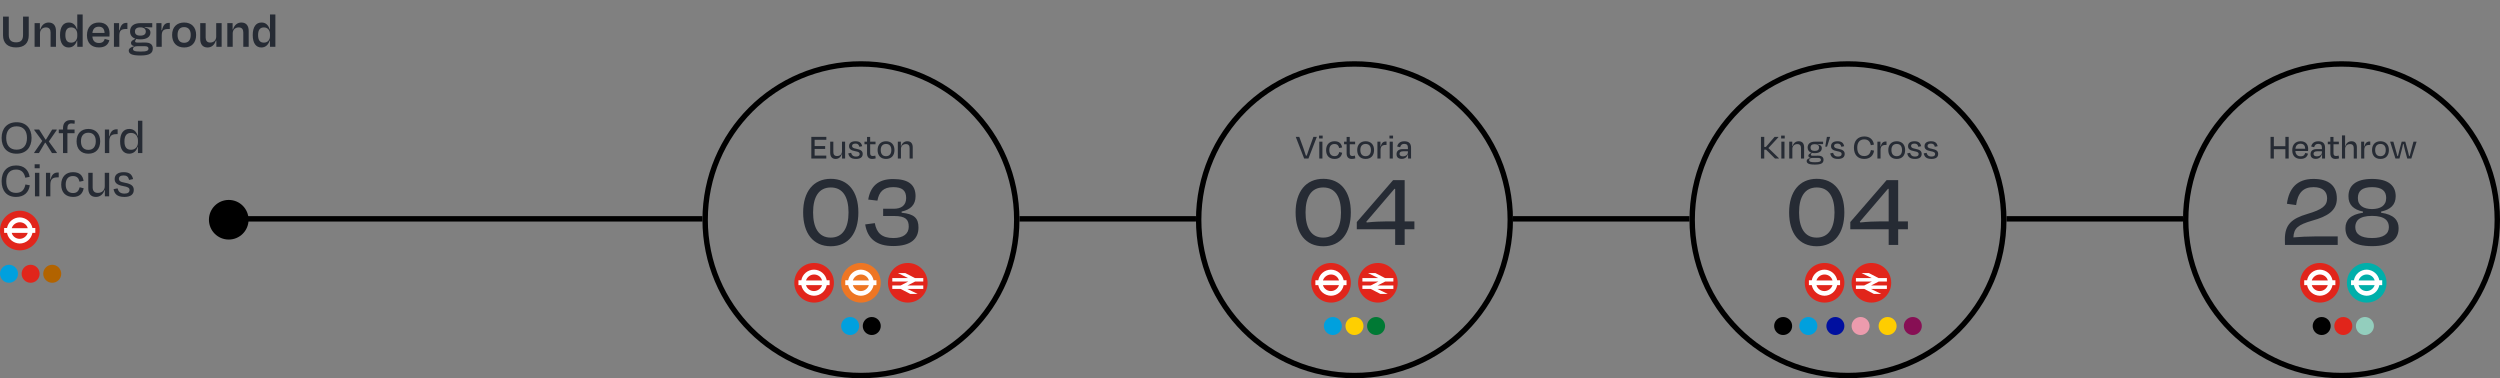 <svg width="1388" height="210" viewBox="0 0 1388 210" fill="none" xmlns="http://www.w3.org/2000/svg">
<rect x="0" y="0" width="1388" height="210" fill="#808080" stroke="none"/>
<line x1="127" y1="121.5" x2="390" y2="121.5" stroke="black" stroke-width="3"/>
<path d="M450.445 88V76H458.785V77.62H452.285V81.1H458.125V82.7H452.285V86.38H458.765V88H450.445ZM467.509 88V85.56H467.349C466.829 87.22 465.589 88.24 463.969 88.24C461.869 88.24 460.929 86.86 460.929 84.82V78.66H462.669V84.4C462.669 85.7 463.209 86.64 464.709 86.64C466.369 86.64 467.469 85.6 467.469 84V78.66H469.209V88H467.509ZM475.274 88.24C472.354 88.24 471.334 87.02 470.954 85.16L472.534 84.84C472.854 86.06 473.534 86.92 475.294 86.92C476.614 86.92 477.274 86.42 477.294 85.52C477.294 84.64 476.674 84.26 474.714 83.92C472.294 83.48 471.394 82.62 471.394 81.14C471.394 79.5 472.594 78.42 474.974 78.42C477.434 78.42 478.294 79.48 478.714 81.16L477.114 81.5C476.814 80.2 476.154 79.72 474.934 79.72C473.694 79.72 473.074 80.22 473.074 81.04C473.074 81.78 473.554 82.3 475.394 82.6C478.074 83.08 478.974 83.96 478.974 85.46C478.974 87.12 477.874 88.24 475.274 88.24ZM481.374 85.22V80.1H479.954V78.66H481.374V76.04H483.114V78.66H486.094V80.1H483.114V85.02C483.114 86.08 483.514 86.62 484.554 86.62C485.054 86.62 485.474 86.52 485.974 86.38L486.194 87.92C485.554 88.12 485.054 88.24 484.194 88.24C482.234 88.24 481.374 86.96 481.374 85.22ZM491.925 88.24C488.965 88.24 487.245 86.34 487.245 83.3C487.245 80.24 489.085 78.42 491.925 78.42C494.745 78.42 496.605 80.24 496.605 83.3C496.605 86.34 494.885 88.24 491.925 88.24ZM491.925 79.92C490.005 79.92 488.985 81.18 488.985 83.28C488.985 85.38 489.925 86.72 491.905 86.72C493.885 86.72 494.865 85.38 494.865 83.28C494.865 81.18 493.845 79.92 491.925 79.92ZM500.21 82.66V88H498.47V78.66H500.17V81.08H500.35C500.87 79.42 502.11 78.42 503.73 78.42C505.81 78.42 506.75 79.78 506.75 81.82V88H505.01V82.24C505.01 80.96 504.49 80 502.99 80C501.33 80 500.21 81.06 500.21 82.66Z" fill="#262B34"/>
<path d="M461.265 104.08C454.485 104.08 451.425 109.54 451.425 117.94C451.425 126.28 454.425 131.92 461.205 131.92C468.045 131.92 471.105 126.28 471.105 117.94C471.105 109.54 468.045 104.08 461.265 104.08ZM461.265 99.28C470.985 99.28 476.565 106.42 476.565 117.94C476.565 129.4 471.105 136.72 461.265 136.72C451.365 136.72 445.905 129.4 445.905 117.94C445.905 106.42 451.605 99.28 461.265 99.28ZM495.958 136.6C486.718 136.6 481.618 132.58 480.358 124.6L485.698 123.88C486.658 129.22 489.478 132.16 496.018 132.16C501.598 132.16 504.538 129.76 504.538 125.86C504.538 121.9 502.798 119.92 496.438 119.92H490.318V115.9H496.258C500.158 115.9 503.098 114.22 503.098 109.96C503.098 105.64 500.758 103.9 495.898 103.9C490.318 103.9 488.038 106.66 487.138 111.4L482.038 110.8C483.178 103.84 487.198 99.4 495.838 99.4C504.238 99.4 508.318 102.46 508.318 108.94C508.318 113.68 505.558 116.38 500.578 117.46V118.12C507.718 118.78 509.938 121.24 509.938 126.34C509.938 132.52 505.798 136.6 495.958 136.6Z" fill="#262B34"/>
<circle cx="478" cy="122" r="86.5" stroke="black" stroke-width="3"/>
<circle cx="472" cy="181" r="5" fill="#00A0DE"/>
<circle cx="484" cy="181" r="5" fill="black"/>
<path d="M726.461 88H724.061L719.401 76H721.361L723.641 82.24C724.121 83.56 724.641 85.12 725.021 86.38H725.521C725.921 85.1 726.461 83.58 726.941 82.24L729.201 76H731.101L726.461 88ZM734.343 76.86H732.343V75.28H734.343V76.86ZM734.203 88H732.463V78.66H734.203V88ZM743.513 82.2C743.193 80.82 742.553 79.96 740.873 79.96C739.113 79.96 738.033 81.1 738.033 83.34C738.033 85.4 739.053 86.7 740.953 86.7C742.673 86.7 743.233 85.66 743.573 84.4L745.173 84.82C744.753 86.96 743.473 88.24 740.973 88.24C738.033 88.24 736.253 86.46 736.253 83.36C736.253 80.26 738.113 78.42 740.913 78.42C743.533 78.42 744.753 79.66 745.133 81.86L743.513 82.2ZM747.648 85.22V80.1H746.228V78.66H747.648V76.04H749.388V78.66H752.368V80.1H749.388V85.02C749.388 86.08 749.788 86.62 750.828 86.62C751.328 86.62 751.748 86.52 752.248 86.38L752.468 87.92C751.828 88.12 751.328 88.24 750.468 88.24C748.508 88.24 747.648 86.96 747.648 85.22ZM758.199 88.24C755.239 88.24 753.519 86.34 753.519 83.3C753.519 80.24 755.359 78.42 758.199 78.42C761.019 78.42 762.879 80.24 762.879 83.3C762.879 86.34 761.159 88.24 758.199 88.24ZM758.199 79.92C756.279 79.92 755.259 81.18 755.259 83.28C755.259 85.38 756.199 86.72 758.179 86.72C760.159 86.72 761.139 85.38 761.139 83.28C761.139 81.18 760.119 79.92 758.199 79.92ZM766.483 88H764.743V78.66H766.423V81.3L766.563 81.32C767.043 79.28 768.003 78.56 769.443 78.56H769.803V80.48H769.323C767.303 80.48 766.483 81.28 766.483 83.38V88ZM773.425 76.86H771.425V75.28H773.425V76.86ZM773.285 88H771.545V78.66H773.285V88ZM778.855 86.8C780.575 86.8 781.675 85.84 781.675 84.52V84H778.935C777.715 84 777.015 84.48 777.015 85.4C777.015 86.14 777.475 86.8 778.855 86.8ZM781.755 88V85.78H781.575C781.115 87.32 779.915 88.2 778.255 88.2C776.495 88.2 775.355 87.4 775.355 85.6C775.355 83.98 776.395 82.8 778.675 82.8H781.675V82.04C781.675 80.64 781.135 79.88 779.615 79.88C778.355 79.88 777.655 80.5 777.355 81.74L775.715 81.34C776.095 79.54 777.435 78.44 779.675 78.44C782.275 78.44 783.415 79.7 783.415 82.02V88H781.755Z" fill="#262B34"/>
<path d="M734.679 104.08C727.899 104.08 724.839 109.54 724.839 117.94C724.839 126.28 727.839 131.92 734.619 131.92C741.459 131.92 744.519 126.28 744.519 117.94C744.519 109.54 741.459 104.08 734.679 104.08ZM734.679 99.28C744.399 99.28 749.979 106.42 749.979 117.94C749.979 129.4 744.519 136.72 734.679 136.72C724.779 136.72 719.319 129.4 719.319 117.94C719.319 106.42 725.019 99.28 734.679 99.28ZM785.272 127.3H779.872V136H774.592V127.3H753.292V123.28L773.452 100H779.872V122.92H785.272V127.3ZM769.732 122.92H774.592V104.92L774.232 104.8L758.572 123.1L758.812 123.52C762.592 123.1 766.792 122.92 769.732 122.92Z" fill="#262B34"/>
<circle cx="752" cy="122" r="86.5" stroke="black" stroke-width="3"/>
<g clip-path="url(#clip0_2230_816)">
<path d="M728 157C728 150.9 732.9 146 739 146C745.1 146 750 150.9 750 157C750 163.1 745.1 168 739 168C732.9 168 728 163.1 728 157Z" fill="#E1251B"/>
<path d="M734.5 158.3H743.4C742.8 160.2 741 161.6 738.9 161.6C736.8 161.6 735 160.2 734.5 158.3ZM743.5 155.7H734.5C735.1 153.8 736.9 152.4 739 152.4C741.1 152.4 742.9 153.8 743.4 155.7M730.3 158.3H731.9C732.5 161.6 735.4 164.1 738.9 164.2C742.4 164.2 745.4 161.7 746 158.3H747.6V155.6H746C745.4 152.3 742.5 149.8 739 149.7C735.5 149.7 732.5 152.2 731.9 155.6H730.3V158.3Z" fill="white"/>
</g>
<g clip-path="url(#clip1_2230_816)">
<path d="M776 157C776 163.1 771.1 168 765 168C758.9 168 754 163.1 754 157C754 150.9 758.9 146 765 146C771.1 146 776 150.9 776 157Z" fill="#E1251B"/>
<path d="M759.5 151.6L765.2 154.4H756.4V156.3H765.3L761 158.5H756.4V160.4H761L766.4 163.2H770.5L764.7 160.4H773.6V158.5H764.8L769.1 156.3H773.6V154.4H769L763.6 151.6H759.5Z" fill="white"/>
</g>
<circle cx="740" cy="181" r="5" fill="#00A0DE"/>
<circle cx="752" cy="181" r="5" fill="#FFCF00"/>
<circle cx="764" cy="181" r="5" fill="#007934"/>
<circle cx="1289" cy="181" r="5" fill="black"/>
<circle cx="1301" cy="181" r="5" fill="#E1251B"/>
<circle cx="1313" cy="181" r="5" fill="#93CEBD"/>
<path d="M1008.68 104.08C1001.9 104.08 998.839 109.54 998.839 117.94C998.839 126.28 1001.84 131.92 1008.62 131.92C1015.46 131.92 1018.52 126.28 1018.52 117.94C1018.52 109.54 1015.46 104.08 1008.68 104.08ZM1008.68 99.28C1018.4 99.28 1023.98 106.42 1023.98 117.94C1023.98 129.4 1018.52 136.72 1008.68 136.72C998.779 136.72 993.319 129.4 993.319 117.94C993.319 106.42 999.019 99.28 1008.68 99.28ZM1059.27 127.3H1053.87V136H1048.59V127.3H1027.29V123.28L1047.45 100H1053.87V122.92H1059.27V127.3ZM1043.73 122.92H1048.59V104.92L1048.23 104.8L1032.57 123.1L1032.81 123.52C1036.59 123.1 1040.79 122.92 1043.73 122.92Z" fill="#262B34"/>
<path d="M985.454 88L980.514 83.08H979.514V88H977.674V76H979.514V81.56H980.434L985.254 76H987.334V76.22L981.814 82.2L987.594 87.78V88H985.454ZM990.884 76.86H988.884V75.28H990.884V76.86ZM990.744 88H989.004V78.66H990.744V88ZM995.114 82.66V88H993.374V78.66H995.074V81.08H995.254C995.774 79.42 997.014 78.42 998.634 78.42C1000.71 78.42 1001.65 79.78 1001.65 81.82V88H999.914V82.24C999.914 80.96 999.394 80 997.894 80C996.234 80 995.114 81.06 995.114 82.66ZM1007.5 80.04C1005.88 80.04 1005.2 80.8 1005.2 81.92C1005.2 83.08 1005.84 83.78 1007.54 83.78C1009.22 83.78 1009.94 83.1 1009.94 81.92C1009.94 80.76 1009.12 80.04 1007.5 80.04ZM1007.68 90.08C1010.36 90.08 1010.98 89.62 1010.98 88.74C1010.98 88.14 1010.56 87.68 1009.52 87.68H1006.16C1005 87.68 1004.46 88.3 1004.46 88.88C1004.46 89.72 1005.14 90.08 1007.68 90.08ZM1012.42 88.68C1012.42 90.52 1011.24 91.4 1007.62 91.38C1004.1 91.4 1003.06 90.62 1003.06 89.38C1003.06 88.56 1003.86 87.98 1005.16 87.7V87.6C1004.46 87.46 1004 87.08 1004 86.42C1004 85.94 1004.4 85.52 1004.96 85.22L1005.66 84.78C1004.32 84.32 1003.6 83.3 1003.6 81.92C1003.6 79.8 1005.1 78.66 1007.64 78.66H1012.18V80.04H1011.06C1010.56 80.04 1009.96 80 1009.12 79.92V80.1C1010.4 80.36 1011.46 80.9 1011.46 82.26C1011.46 84 1010.1 85.04 1007.5 85.04C1006.9 85.04 1006.38 84.98 1005.92 84.84L1005.66 85.26C1005.5 85.52 1005.38 85.7 1005.38 85.9C1005.38 86.3 1005.72 86.46 1006.36 86.46C1007.4 86.46 1008.52 86.44 1009.54 86.44C1011.44 86.44 1012.42 87.26 1012.42 88.68ZM1014.28 76H1016.1L1014.38 81.44H1013.4V81.32L1014.28 76ZM1020.47 88.24C1017.55 88.24 1016.53 87.02 1016.15 85.16L1017.73 84.84C1018.05 86.06 1018.73 86.92 1020.49 86.92C1021.81 86.92 1022.47 86.42 1022.49 85.52C1022.49 84.64 1021.87 84.26 1019.91 83.92C1017.49 83.48 1016.59 82.62 1016.59 81.14C1016.59 79.5 1017.79 78.42 1020.17 78.42C1022.63 78.42 1023.49 79.48 1023.91 81.16L1022.31 81.5C1022.01 80.2 1021.35 79.72 1020.13 79.72C1018.89 79.72 1018.27 80.22 1018.27 81.04C1018.27 81.78 1018.75 82.3 1020.59 82.6C1023.27 83.08 1024.17 83.96 1024.17 85.46C1024.17 87.12 1023.07 88.24 1020.47 88.24ZM1035 88.24C1031.34 88.24 1029.3 85.8 1029.3 81.98C1029.3 78.16 1031.46 75.76 1035.06 75.76C1038.12 75.76 1039.98 77.46 1040.42 80.28L1038.68 80.62C1038.26 78.54 1037.12 77.38 1035.04 77.38C1032.36 77.38 1031.14 79.26 1031.14 81.98C1031.14 84.84 1032.36 86.64 1035 86.64C1037.24 86.64 1038.32 85.44 1038.74 83.3L1040.48 83.62C1040.06 86.48 1038.18 88.24 1035 88.24ZM1044.08 88H1042.34V78.66H1044.02V81.3L1044.16 81.32C1044.64 79.28 1045.6 78.56 1047.04 78.56H1047.4V80.48H1046.92C1044.9 80.48 1044.08 81.28 1044.08 83.38V88ZM1053.06 88.24C1050.1 88.24 1048.38 86.34 1048.38 83.3C1048.38 80.24 1050.22 78.42 1053.06 78.42C1055.88 78.42 1057.74 80.24 1057.74 83.3C1057.74 86.34 1056.02 88.24 1053.06 88.24ZM1053.06 79.92C1051.14 79.92 1050.12 81.18 1050.12 83.28C1050.12 85.38 1051.06 86.72 1053.04 86.72C1055.02 86.72 1056 85.38 1056 83.28C1056 81.18 1054.98 79.92 1053.06 79.92ZM1063.22 88.24C1060.3 88.24 1059.28 87.02 1058.9 85.16L1060.48 84.84C1060.8 86.06 1061.48 86.92 1063.24 86.92C1064.56 86.92 1065.22 86.42 1065.24 85.52C1065.24 84.64 1064.62 84.26 1062.66 83.92C1060.24 83.48 1059.34 82.62 1059.34 81.14C1059.34 79.5 1060.54 78.42 1062.92 78.42C1065.38 78.42 1066.24 79.48 1066.66 81.16L1065.06 81.5C1064.76 80.2 1064.1 79.72 1062.88 79.72C1061.64 79.72 1061.02 80.22 1061.02 81.04C1061.02 81.78 1061.5 82.3 1063.34 82.6C1066.02 83.08 1066.92 83.96 1066.92 85.46C1066.92 87.12 1065.82 88.24 1063.22 88.24ZM1072.37 88.24C1069.45 88.24 1068.43 87.02 1068.05 85.16L1069.63 84.84C1069.95 86.06 1070.63 86.92 1072.39 86.92C1073.71 86.92 1074.37 86.42 1074.39 85.52C1074.39 84.64 1073.77 84.26 1071.81 83.92C1069.39 83.48 1068.49 82.62 1068.49 81.14C1068.49 79.5 1069.69 78.42 1072.07 78.42C1074.53 78.42 1075.39 79.48 1075.81 81.16L1074.21 81.5C1073.91 80.2 1073.25 79.72 1072.03 79.72C1070.79 79.72 1070.17 80.22 1070.17 81.04C1070.17 81.78 1070.65 82.3 1072.49 82.6C1075.17 83.08 1076.07 83.96 1076.07 85.46C1076.07 87.12 1074.97 88.24 1072.37 88.24Z" fill="#262B34"/>
<circle cx="1026" cy="122" r="86.5" stroke="black" stroke-width="3"/>
<g clip-path="url(#clip2_2230_816)">
<path d="M1002 157C1002 150.9 1006.9 146 1013 146C1019.1 146 1024 150.9 1024 157C1024 163.1 1019.1 168 1013 168C1006.9 168 1002 163.1 1002 157Z" fill="#E1251B"/>
<path d="M1008.5 158.3H1017.4C1016.8 160.2 1015 161.6 1012.9 161.6C1010.8 161.6 1009 160.2 1008.5 158.3ZM1017.5 155.7H1008.5C1009.1 153.8 1010.9 152.4 1013 152.4C1015.1 152.4 1016.9 153.8 1017.4 155.7M1004.3 158.3H1005.9C1006.5 161.6 1009.4 164.1 1012.9 164.2C1016.4 164.2 1019.4 161.7 1020 158.3H1021.6V155.6H1020C1019.4 152.3 1016.5 149.8 1013 149.7C1009.5 149.7 1006.5 152.2 1005.9 155.6H1004.3V158.3Z" fill="white"/>
</g>
<g clip-path="url(#clip3_2230_816)">
<path d="M1050 157C1050 163.1 1045.1 168 1039 168C1032.9 168 1028 163.1 1028 157C1028 150.9 1032.9 146 1039 146C1045.1 146 1050 150.9 1050 157Z" fill="#E1251B"/>
<path d="M1033.5 151.6L1039.2 154.4H1030.4V156.3H1039.3L1035 158.5H1030.4V160.4H1035L1040.4 163.2H1044.5L1038.7 160.4H1047.6V158.5H1038.8L1043.1 156.3H1047.6V154.4H1043L1037.6 151.6H1033.5Z" fill="white"/>
</g>
<path d="M1284.46 103.9C1278.7 103.9 1275.7 107.14 1274.8 113.86L1269.7 113.14C1270.84 104.56 1275.28 99.34 1284.46 99.34C1292.8 99.34 1297.42 103 1297.42 110.2C1297.42 117.1 1292.02 120.22 1283.74 122.5C1275.76 124.84 1273.54 126.7 1273.3 131.8C1276.72 131.5 1281.64 131.26 1285.24 131.26H1297.9V136H1268.62C1268.56 134.98 1268.56 133.9 1268.56 132.82C1268.56 124.66 1272.34 121.36 1281.04 118.78C1289.44 116.32 1292.02 114.16 1292.02 110.08C1292.02 106.48 1289.74 103.9 1284.46 103.9ZM1316.95 136.66C1306.33 136.66 1302.19 132.7 1302.19 126.64C1302.19 122.38 1304.83 119.08 1311.91 118.12V117.46C1306.69 116.38 1303.81 113.68 1303.87 108.94C1303.87 103.12 1307.83 99.34 1316.95 99.34C1326.13 99.34 1330.09 103.12 1330.09 108.94C1330.09 113.68 1327.21 116.38 1321.99 117.46V118.12C1329.13 119.08 1331.71 122.38 1331.71 126.64C1331.71 132.7 1327.57 136.66 1316.95 136.66ZM1316.95 119.86C1309.45 119.86 1307.65 122.92 1307.65 126.1C1307.65 129.88 1310.59 132.16 1316.95 132.16C1323.31 132.16 1326.31 129.88 1326.31 126.1C1326.31 122.92 1324.45 119.86 1316.95 119.86ZM1316.95 103.9C1311.31 103.9 1309.09 106.18 1309.09 109.9C1309.03 114.22 1312.33 116.02 1316.95 116.08C1321.63 116.02 1324.81 114.22 1324.81 109.9C1324.81 106.18 1322.59 103.9 1316.95 103.9Z" fill="#262B34"/>
<path d="M1270.68 88H1268.84V82.84H1262.44V88H1260.6V76H1262.44V81.18H1268.84V76H1270.68V88ZM1277.25 79.8C1275.61 79.8 1274.61 80.72 1274.41 82.58H1279.87C1279.79 80.8 1278.97 79.8 1277.25 79.8ZM1277.33 88.22C1274.43 88.22 1272.65 86.5 1272.65 83.4C1272.65 80.28 1274.47 78.42 1277.29 78.42C1280.09 78.42 1281.49 80.14 1281.49 82.72C1281.49 83 1281.47 83.42 1281.43 83.84H1274.39C1274.53 85.74 1275.53 86.78 1277.33 86.78C1279.01 86.78 1279.59 85.94 1279.89 84.9L1281.41 85.32C1280.95 87.1 1279.75 88.22 1277.33 88.22ZM1286.31 86.8C1288.03 86.8 1289.13 85.84 1289.13 84.52V84H1286.39C1285.17 84 1284.47 84.48 1284.47 85.4C1284.47 86.14 1284.93 86.8 1286.31 86.8ZM1289.21 88V85.78H1289.03C1288.57 87.32 1287.37 88.2 1285.71 88.2C1283.95 88.2 1282.81 87.4 1282.81 85.6C1282.81 83.98 1283.85 82.8 1286.13 82.8H1289.13V82.04C1289.13 80.64 1288.59 79.88 1287.07 79.88C1285.81 79.88 1285.11 80.5 1284.81 81.74L1283.17 81.34C1283.55 79.54 1284.89 78.44 1287.13 78.44C1289.73 78.44 1290.87 79.7 1290.87 82.02V88H1289.21ZM1293.81 85.22V80.1H1292.39V78.66H1293.81V76.04H1295.55V78.66H1298.53V80.1H1295.55V85.02C1295.55 86.08 1295.95 86.62 1296.99 86.62C1297.49 86.62 1297.91 86.52 1298.41 86.38L1298.63 87.92C1297.99 88.12 1297.49 88.24 1296.63 88.24C1294.67 88.24 1293.81 86.96 1293.81 85.22ZM1302 82.66V88H1300.26V75.16H1302V81.08H1302.14C1302.68 79.44 1303.86 78.42 1305.56 78.42C1307.6 78.42 1308.54 79.78 1308.54 81.82V88H1306.8V82.24C1306.8 80.96 1306.24 80 1304.8 80C1303.1 80 1302 81.06 1302 82.66ZM1312.65 88H1310.91V78.66H1312.59V81.3L1312.73 81.32C1313.21 79.28 1314.17 78.56 1315.61 78.56H1315.97V80.48H1315.49C1313.47 80.48 1312.65 81.28 1312.65 83.38V88ZM1321.63 88.24C1318.67 88.24 1316.95 86.34 1316.95 83.3C1316.95 80.24 1318.79 78.42 1321.63 78.42C1324.45 78.42 1326.31 80.24 1326.31 83.3C1326.31 86.34 1324.59 88.24 1321.63 88.24ZM1321.63 79.92C1319.71 79.92 1318.69 81.18 1318.69 83.28C1318.69 85.38 1319.63 86.72 1321.61 86.72C1323.59 86.72 1324.57 85.38 1324.57 83.28C1324.57 81.18 1323.55 79.92 1321.63 79.92ZM1335.42 78.66L1336.42 82.3C1336.82 83.7 1337.2 85.14 1337.5 86.64H1337.86C1338.2 85.14 1338.58 83.78 1339 82.24L1339.96 78.66H1341.7L1338.78 88H1336.5L1335.38 83.88C1335.04 82.6 1334.72 81.3 1334.48 80H1334.16C1333.92 81.3 1333.6 82.6 1333.26 83.88L1332.18 88H1329.94L1327 78.66H1328.8L1329.82 82.24C1330.26 83.76 1330.66 85.14 1331 86.64H1331.36C1331.66 85.18 1332.04 83.68 1332.42 82.3L1333.42 78.66H1335.42Z" fill="#262B34"/>
<circle cx="1300" cy="122" r="86.5" stroke="black" stroke-width="3"/>
<path d="M9.212 85.336C3.836 85.336 0.896 81.78 0.896 76.572C0.896 71.336 3.948 67.864 9.212 67.864C14.504 67.864 17.528 71.336 17.528 76.572C17.528 81.78 14.56 85.336 9.212 85.336ZM9.212 83.096C13.16 83.096 14.98 80.464 14.98 76.544C14.98 72.736 13.132 70.132 9.212 70.132C5.292 70.132 3.444 72.736 3.444 76.544C3.444 80.436 5.236 83.096 9.212 83.096ZM28.874 85L25.262 79.232H25.01L21.594 85H18.99V84.692L23.47 78.252L19.018 72.232V71.924H21.734L25.29 77.524H25.514L28.958 71.924H31.478V72.232L27.11 78.56L31.562 84.692V85H28.874ZM37.422 71.14V71.924H41.398V73.94H37.422V85H34.986V73.94H32.634V71.924H34.986V71.084C34.986 68.424 36.414 66.66 39.326 66.66C40.306 66.66 40.978 66.772 41.51 66.884L41.398 68.704C40.782 68.62 40.25 68.536 39.69 68.536C38.094 68.536 37.422 69.432 37.422 71.14ZM49.065 85.336C44.921 85.336 42.513 82.676 42.513 78.42C42.513 74.136 45.089 71.588 49.065 71.588C53.013 71.588 55.617 74.136 55.617 78.42C55.617 82.676 53.209 85.336 49.065 85.336ZM49.065 73.688C46.377 73.688 44.949 75.452 44.949 78.392C44.949 81.332 46.265 83.208 49.037 83.208C51.809 83.208 53.181 81.332 53.181 78.392C53.181 75.452 51.753 73.688 49.065 73.688ZM60.663 85H58.227V71.924H60.58V75.62L60.776 75.648C61.447 72.792 62.791 71.784 64.808 71.784H65.311V74.472H64.639C61.812 74.472 60.663 75.592 60.663 78.532V85ZM72.761 83.152C75.085 83.152 76.597 81.556 76.597 79.008V78C76.597 75.508 75.113 73.8 72.761 73.8C70.297 73.8 69.093 75.312 69.093 78.504C69.093 81.64 70.269 83.152 72.761 83.152ZM76.597 85V81.5H76.429C75.785 83.74 74.161 85.336 71.697 85.336C68.505 85.336 66.685 82.928 66.685 78.504C66.685 74.052 68.561 71.588 71.753 71.588C74.329 71.588 75.785 73.156 76.429 75.396H76.597V67.024H79.033V85H76.597ZM8.876 109.336C3.752 109.336 0.896 105.92 0.896 100.572C0.896 95.224 3.92 91.864 8.96 91.864C13.244 91.864 15.848 94.244 16.464 98.192L14.028 98.668C13.44 95.756 11.844 94.132 8.932 94.132C5.18 94.132 3.472 96.764 3.472 100.572C3.472 104.576 5.18 107.096 8.876 107.096C12.012 107.096 13.524 105.416 14.112 102.42L16.548 102.868C15.96 106.872 13.328 109.336 8.876 109.336ZM22.037 93.404H19.237V91.192H22.037V93.404ZM21.841 109H19.405V95.924H21.841V109ZM27.96 109H25.524V95.924H27.876V99.62L28.072 99.648C28.744 96.792 30.088 95.784 32.104 95.784H32.608V98.472H31.936C29.108 98.472 27.96 99.592 27.96 102.532V109ZM44.146 100.88C43.698 98.948 42.802 97.744 40.45 97.744C37.986 97.744 36.474 99.34 36.474 102.476C36.474 105.36 37.902 107.18 40.562 107.18C42.97 107.18 43.754 105.724 44.23 103.96L46.47 104.548C45.882 107.544 44.09 109.336 40.59 109.336C36.474 109.336 33.982 106.844 33.982 102.504C33.982 98.164 36.586 95.588 40.506 95.588C44.174 95.588 45.882 97.324 46.414 100.404L44.146 100.88ZM58.222 109V105.584H57.998C57.27 107.908 55.534 109.336 53.266 109.336C50.326 109.336 49.01 107.404 49.01 104.548V95.924H51.446V103.96C51.446 105.78 52.202 107.096 54.302 107.096C56.626 107.096 58.166 105.64 58.166 103.4V95.924H60.602V109H58.222ZM69.092 109.336C65.004 109.336 63.576 107.628 63.044 105.024L65.256 104.576C65.704 106.284 66.656 107.488 69.12 107.488C70.968 107.488 71.892 106.788 71.92 105.528C71.92 104.296 71.052 103.764 68.308 103.288C64.92 102.672 63.66 101.468 63.66 99.396C63.66 97.1 65.34 95.588 68.672 95.588C72.116 95.588 73.32 97.072 73.908 99.424L71.668 99.9C71.248 98.08 70.324 97.408 68.616 97.408C66.88 97.408 66.012 98.108 66.012 99.256C66.012 100.292 66.684 101.02 69.26 101.44C73.012 102.112 74.272 103.344 74.272 105.444C74.272 107.768 72.732 109.336 69.092 109.336Z" fill="#262B34"/>
<circle cx="127" cy="122" r="11" fill="black"/>
<path d="M0 128C0 121.9 4.9 117 11 117C17.1 117 22 121.9 22 128C22 134.1 17.1 139 11 139C4.9 139 0 134.1 0 128Z" fill="#E1251B"/>
<path d="M6.5 129.3H15.4C14.8 131.2 13 132.6 10.9 132.6C8.8 132.6 7 131.2 6.5 129.3ZM15.5 126.7H6.5C7.1 124.8 8.9 123.4 11 123.4C13.1 123.4 14.9 124.8 15.4 126.7M2.3 129.3H3.9C4.5 132.6 7.4 135.1 10.9 135.2C14.4 135.2 17.4 132.7 18 129.3H19.6V126.6H18C17.4 123.3 14.5 120.8 11 120.7C7.5 120.7 4.5 123.2 3.9 126.6H2.3V129.3Z" fill="white"/>
<circle cx="5" cy="152" r="5" fill="#00A0DE"/>
<circle cx="17" cy="152" r="5" fill="#E1251B"/>
<circle cx="29" cy="152" r="5" fill="#B26300"/>
<line x1="566" y1="121.5" x2="664" y2="121.5" stroke="black" stroke-width="3"/>
<line x1="840" y1="121.5" x2="938" y2="121.5" stroke="black" stroke-width="3"/>
<line x1="1114" y1="121.5" x2="1212" y2="121.5" stroke="black" stroke-width="3"/>
<path d="M8.932 23.508C11.9 23.508 12.796 21.912 12.796 19.364V9.2H15.96V19.588C15.96 23.956 13.496 26.336 8.932 26.336C4.312 26.336 1.68 23.984 1.68 19.588V9.2H4.872V19.28C4.872 21.8 5.824 23.508 8.932 23.508ZM22.201 18.552V26H19.205V12.84H22.145V16.312H22.397C23.125 13.876 24.805 12.504 27.017 12.504C29.761 12.504 31.077 14.352 31.077 17.208V26H28.081V17.992C28.081 16.396 27.381 15.22 25.561 15.22C23.545 15.22 22.201 16.564 22.201 18.552ZM39.54 23.676C41.556 23.676 42.9 22.248 42.9 20.008V19C42.9 16.732 41.584 15.22 39.54 15.22C37.356 15.22 36.292 16.592 36.292 19.476C36.292 22.304 37.3 23.676 39.54 23.676ZM42.9 26V22.528H42.704C42.032 24.796 40.464 26.364 38.112 26.364C35.088 26.364 33.324 23.928 33.324 19.476C33.324 14.968 35.116 12.476 38.196 12.504C40.576 12.476 42.032 13.988 42.704 16.284H42.9V8.024H45.896V26H42.9ZM54.833 14.828C52.789 14.828 51.585 15.92 51.305 18.272H58.053C57.941 16.004 56.933 14.828 54.833 14.828ZM54.917 26.336C50.885 26.336 48.281 23.984 48.281 19.588C48.281 15.136 50.801 12.504 54.917 12.504C58.893 12.504 60.825 14.912 60.825 18.524C60.825 19.028 60.825 19.616 60.769 20.288H51.277C51.501 22.668 52.705 23.872 54.945 23.872C57.045 23.872 57.773 22.864 58.137 21.604L60.713 22.332C60.097 24.712 58.445 26.336 54.917 26.336ZM66.251 26H63.255V12.84H66.112V16.788L66.364 16.816C67.12 13.624 68.352 12.7 70.255 12.7H70.731V16.088H70.004C67.231 16.088 66.251 17.068 66.251 19.756V26ZM77.867 15.192C75.767 15.192 74.927 16.116 74.927 17.488C74.927 18.888 75.711 19.784 77.895 19.784C80.079 19.784 80.947 18.888 80.947 17.488C80.947 16.088 79.939 15.192 77.867 15.192ZM78.091 28.632C81.619 28.632 82.431 28.072 82.431 26.952C82.431 26.196 81.899 25.664 80.611 25.664H75.991C74.563 25.664 73.835 26.392 73.835 27.12C73.835 28.184 74.675 28.632 78.091 28.632ZM84.839 26.868C84.839 29.528 83.131 30.816 77.923 30.816C72.939 30.816 71.483 29.752 71.483 28.072C71.483 26.924 72.715 26.084 74.507 25.692V25.58C73.331 25.356 72.715 24.74 72.715 23.816C72.715 23.116 73.275 22.5 74.199 22.052L75.207 21.492C73.247 20.848 72.211 19.42 72.211 17.432C72.211 14.464 74.367 12.84 78.007 12.84H84.531V15.164H83.019C82.319 15.164 81.479 15.108 80.359 15.024L80.331 15.276C82.067 15.612 83.523 16.34 83.523 18.076C83.523 20.428 81.535 21.856 77.867 21.856C77.027 21.856 76.299 21.772 75.655 21.604L75.347 22.08C75.151 22.416 75.011 22.64 75.011 22.92C75.011 23.452 75.431 23.648 76.299 23.648C77.783 23.648 79.295 23.62 80.723 23.62C83.495 23.62 84.839 24.824 84.839 26.868ZM89.794 26H86.799V12.84H89.654V16.788L89.906 16.816C90.662 13.624 91.894 12.7 93.799 12.7H94.275V16.088H93.546C90.775 16.088 89.794 17.068 89.794 19.756V26ZM102.25 26.364C98.022 26.364 95.558 23.704 95.558 19.392C95.558 15.052 98.162 12.504 102.25 12.504C106.282 12.504 108.886 15.052 108.886 19.392C108.886 23.704 106.422 26.364 102.25 26.364ZM102.222 15.052C99.786 15.052 98.582 16.648 98.582 19.364C98.582 22.08 99.702 23.76 102.222 23.76C104.714 23.76 105.89 22.08 105.89 19.364C105.89 16.648 104.658 15.052 102.222 15.052ZM120.119 26V22.528H119.839C119.111 24.964 117.431 26.364 115.247 26.364C112.475 26.364 111.159 24.488 111.159 21.632V12.84H114.183V20.848C114.183 22.444 114.883 23.62 116.675 23.62C118.719 23.62 120.035 22.276 120.035 20.288V12.84H123.059V26H120.119ZM129.197 18.552V26H126.201V12.84H129.141V16.312H129.393C130.121 13.876 131.801 12.504 134.013 12.504C136.757 12.504 138.073 14.352 138.073 17.208V26H135.077V17.992C135.077 16.396 134.377 15.22 132.557 15.22C130.541 15.22 129.197 16.564 129.197 18.552ZM146.536 23.676C148.552 23.676 149.896 22.248 149.896 20.008V19C149.896 16.732 148.58 15.22 146.536 15.22C144.352 15.22 143.288 16.592 143.288 19.476C143.288 22.304 144.296 23.676 146.536 23.676ZM149.896 26V22.528H149.7C149.028 24.796 147.46 26.364 145.108 26.364C142.084 26.364 140.32 23.928 140.32 19.476C140.32 14.968 142.112 12.476 145.192 12.504C147.572 12.476 149.028 13.988 149.7 16.284H149.896V8.024H152.892V26H149.896Z" fill="#262B34"/>
<path d="M441 157C441 150.9 445.9 146 452 146C458.1 146 463 150.9 463 157C463 163.1 458.1 168 452 168C445.9 168 441 163.1 441 157Z" fill="#E1251B"/>
<path d="M447.5 158.3H456.4C455.8 160.2 454 161.6 451.9 161.6C449.8 161.6 448 160.2 447.5 158.3ZM456.5 155.7H447.5C448.1 153.8 449.9 152.4 452 152.4C454.1 152.4 455.9 153.8 456.4 155.7M443.3 158.3H444.9C445.5 161.6 448.4 164.1 451.9 164.2C455.4 164.2 458.4 161.7 459 158.3H460.6V155.6H459C458.4 152.3 455.5 149.8 452 149.7C448.5 149.7 445.5 152.2 444.9 155.6H443.3V158.3Z" fill="white"/>
<path d="M515 157C515 163.1 510.1 168 504 168C497.9 168 493 163.1 493 157C493 150.9 497.9 146 504 146C510.1 146 515 150.9 515 157Z" fill="#E1251B"/>
<path d="M498.5 151.6L504.2 154.4H495.4V156.3H504.3L500 158.5H495.4V160.4H500L505.4 163.2H509.5L503.7 160.4H512.6V158.5H503.8L508.1 156.3H512.6V154.4H508L502.6 151.6H498.5Z" fill="white"/>
<path d="M467 157C467 150.9 471.9 146 478 146C484.1 146 489 150.9 489 157C489 163.1 484.1 168 478 168C471.9 168 467 163.1 467 157Z" fill="#EE7623"/>
<path d="M473.5 158.3H482.4C481.8 160.2 480 161.6 477.9 161.6C475.8 161.6 474 160.2 473.5 158.3ZM482.5 155.7H473.5C474.1 153.8 475.9 152.4 478 152.4C480.1 152.4 481.9 153.8 482.4 155.7M469.3 158.3H470.9C471.5 161.6 474.4 164.1 477.9 164.2C481.4 164.2 484.4 161.7 485 158.3H486.6V155.6H485C484.4 152.3 481.5 149.8 478 149.7C474.5 149.7 471.5 152.2 470.9 155.6H469.3V158.3Z" fill="white"/>
<path d="M1277 157C1277 150.9 1281.9 146 1288 146C1294.1 146 1299 150.9 1299 157C1299 163.1 1294.1 168 1288 168C1281.9 168 1277 163.1 1277 157Z" fill="#E1251B"/>
<path d="M1283.5 158.3H1292.4C1291.8 160.2 1290 161.6 1287.9 161.6C1285.8 161.6 1284 160.2 1283.5 158.3ZM1292.5 155.7H1283.5C1284.1 153.8 1285.9 152.4 1288 152.4C1290.1 152.4 1291.9 153.8 1292.4 155.7M1279.3 158.3H1280.9C1281.5 161.6 1284.4 164.1 1287.9 164.2C1291.4 164.2 1294.4 161.7 1295 158.3H1296.6V155.6H1295C1294.4 152.3 1291.5 149.8 1288 149.7C1284.5 149.7 1281.5 152.2 1280.9 155.6H1279.3V158.3Z" fill="white"/>
<path d="M1303 157C1303 150.9 1307.9 146 1314 146C1320.1 146 1325 150.9 1325 157C1325 163.1 1320.1 168 1314 168C1307.9 168 1303 163.1 1303 157Z" fill="#00AFAA"/>
<path d="M1309.5 158.3H1318.4C1317.8 160.2 1316 161.6 1313.9 161.6C1311.8 161.6 1310 160.2 1309.5 158.3ZM1318.5 155.7H1309.5C1310.1 153.8 1311.9 152.4 1314 152.4C1316.1 152.4 1317.9 153.8 1318.4 155.7M1305.3 158.3H1306.9C1307.5 161.6 1310.4 164.1 1313.9 164.2C1317.4 164.2 1320.4 161.7 1321 158.3H1322.6V155.6H1321C1320.4 152.3 1317.5 149.8 1314 149.7C1310.5 149.7 1307.5 152.2 1306.9 155.6H1305.3V158.3Z" fill="white"/>
<path d="M990 186C992.76 186 995 183.76 995 181C995 178.24 992.76 176 990 176C987.24 176 985 178.24 985 181C985 183.76 987.24 186 990 186Z" fill="black"/>
<path d="M1019 186C1021.76 186 1024 183.76 1024 181C1024 178.24 1021.76 176 1019 176C1016.24 176 1014 178.24 1014 181C1014 183.76 1016.24 186 1019 186Z" fill="#000F9F"/>
<path d="M1004 186C1006.76 186 1009 183.76 1009 181C1009 178.24 1006.76 176 1004 176C1001.24 176 999 178.24 999 181C999 183.76 1001.24 186 1004 186Z" fill="#00A0DE"/>
<path d="M1033 186C1035.76 186 1038 183.76 1038 181C1038 178.24 1035.76 176 1033 176C1030.24 176 1028 178.24 1028 181C1028 183.76 1030.24 186 1033 186Z" fill="#EC9BAD"/>
<path d="M1048 186C1050.76 186 1053 183.76 1053 181C1053 178.24 1050.76 176 1048 176C1045.24 176 1043 178.24 1043 181C1043 183.76 1045.24 186 1048 186Z" fill="#FFCD00"/>
<path d="M1062 186C1064.76 186 1067 183.76 1067 181C1067 178.24 1064.76 176 1062 176C1059.24 176 1057 178.24 1057 181C1057 183.76 1059.24 186 1062 186Z" fill="#870F54"/>
<defs>
<clipPath id="clip0_2230_816">
<rect width="22" height="22" fill="white" transform="translate(728 146)"/>
</clipPath>
<clipPath id="clip1_2230_816">
<rect width="22" height="22" fill="white" transform="translate(754 146)"/>
</clipPath>
<clipPath id="clip2_2230_816">
<rect width="22" height="22" fill="white" transform="translate(1002 146)"/>
</clipPath>
<clipPath id="clip3_2230_816">
<rect width="22" height="22" fill="white" transform="translate(1028 146)"/>
</clipPath>
</defs>
</svg>
